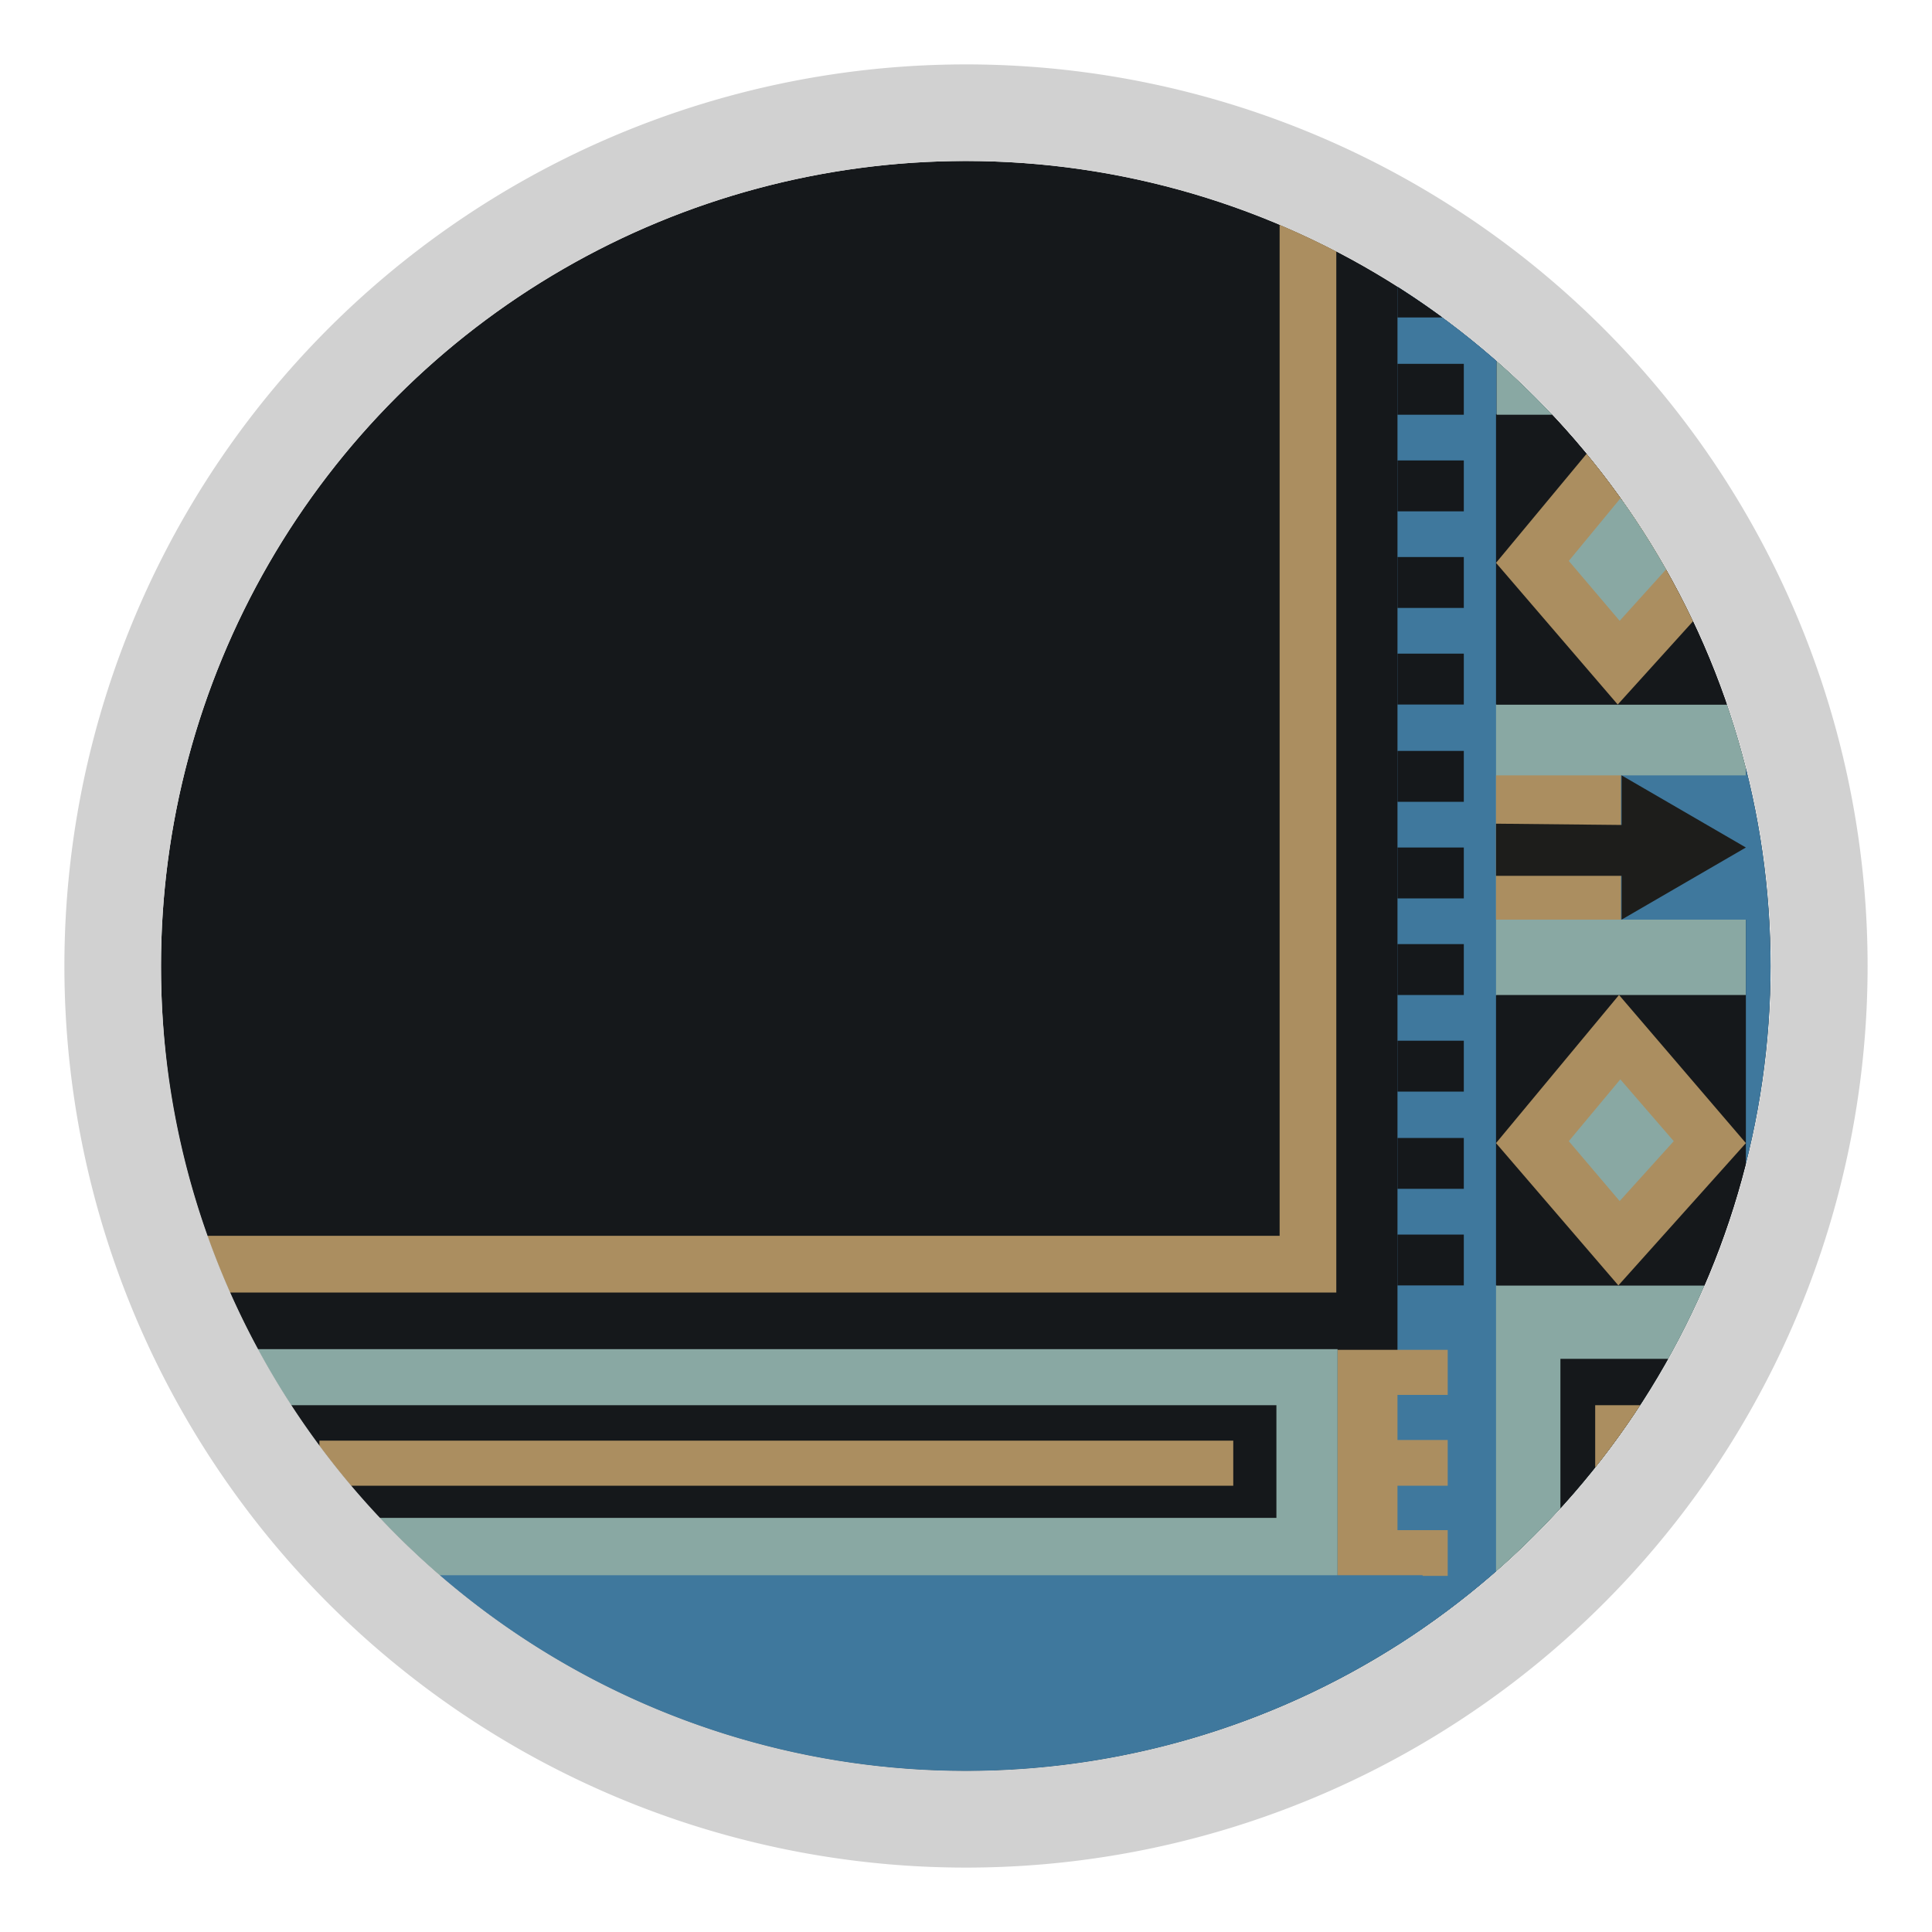 <svg id="Livello_1" data-name="Livello 1" xmlns="http://www.w3.org/2000/svg" xmlns:xlink="http://www.w3.org/1999/xlink" viewBox="0 0 30 30"><defs><style>.cls-1,.cls-4{fill:none;}.cls-2{clip-path:url(#clip-path);}.cls-3{fill:#15181b;}.cls-4{stroke:#ab8e60;stroke-miterlimit:10;stroke-width:0.88px;}.cls-5{fill:#3f789d;}.cls-6{fill:#ab8e60;}.cls-7{fill:#89a8a3;}.cls-8{fill:#1d1d1b;}.cls-9{fill:#d1d1d1;}</style><clipPath id="clip-path"><path class="cls-1" d="M15,2.5A12.5,12.5,0,1,1,2.62,16.77,12.94,12.94,0,0,1,2.5,15,12.5,12.5,0,0,1,15,2.5Z"/></clipPath></defs><g class="cls-2"><path class="cls-3" d="M15,2.5A12.5,12.5,0,1,1,2.62,16.77,12.94,12.94,0,0,1,2.5,15,12.5,12.5,0,0,1,15,2.5Z"/><polyline class="cls-4" points="2.77 19.63 20.31 19.63 20.31 2.19"/><rect class="cls-5" x="21.7" y="2.19" width="1.54" height="23.88"/><rect class="cls-3" x="21.7" y="19.17" width="1.03" height="0.79"/><rect class="cls-3" x="21.7" y="17.67" width="1.03" height="0.79"/><rect class="cls-3" x="21.7" y="16.16" width="1.03" height="0.79"/><rect class="cls-3" x="21.7" y="14.66" width="1.03" height="0.79"/><rect class="cls-3" x="21.7" y="13.16" width="1.03" height="0.79"/><rect class="cls-3" x="21.7" y="11.66" width="1.03" height="0.79"/><rect class="cls-3" x="21.7" y="10.15" width="1.03" height="0.79"/><rect class="cls-3" x="21.7" y="8.65" width="1.03" height="0.79"/><rect class="cls-3" x="21.7" y="7.15" width="1.03" height="0.79"/><rect class="cls-3" x="21.7" y="5.65" width="1.03" height="0.79"/><rect class="cls-3" x="21.7" y="4.14" width="1.03" height="0.79"/><polygon class="cls-6" points="22.48 24.47 20.77 24.47 20.77 20.96 22.48 20.96 22.48 21.66 22.48 24.47"/><rect class="cls-5" x="21.7" y="21.66" width="0.79" height="0.7"/><rect class="cls-5" x="21.7" y="23.07" width="0.79" height="0.69"/><rect class="cls-7" x="3.45" y="20.95" width="17.32" height="3.52"/><rect class="cls-3" x="4.29" y="21.82" width="15.53" height="1.75"/><rect class="cls-6" x="4.96" y="22.37" width="14.19" height="0.7"/><rect class="cls-5" x="4.29" y="24.46" width="17.8" height="3.78"/><rect class="cls-7" x="23.23" y="19.96" width="3.88" height="4.51"/><rect class="cls-3" x="23.23" y="15.45" width="3.88" height="4.51"/><rect class="cls-7" x="23.23" y="10.94" width="3.88" height="4.51"/><rect class="cls-3" x="23.23" y="6.43" width="3.88" height="4.51"/><rect class="cls-5" x="27.11" y="10.55" width="1.45" height="8.46"/><rect class="cls-3" x="24.23" y="21.1" width="1.89" height="2.54"/><rect class="cls-6" x="24.77" y="21.82" width="0.81" height="1.09"/><polygon class="cls-6" points="25.14 15.45 23.23 17.75 25.13 19.96 27.11 17.75 25.14 15.45"/><polygon class="cls-7" points="25.16 16.76 24.36 17.72 25.15 18.65 25.99 17.72 25.16 16.76"/><rect class="cls-6" x="23.23" y="12.04" width="1.95" height="2.24"/><rect class="cls-5" x="25.17" y="12.04" width="1.95" height="2.24"/><rect class="cls-1" x="23.23" y="12.04" width="3.88" height="2.24"/><polygon class="cls-8" points="23.23 13.6 25.18 13.6 25.18 14.28 27.11 13.16 25.18 12.04 25.18 12.81 23.23 12.79 23.23 13.6"/><polygon class="cls-6" points="25.14 6.44 23.23 8.74 25.12 10.94 27.11 8.74 25.14 6.44"/><polygon class="cls-7" points="25.16 7.74 24.36 8.71 25.15 9.64 25.99 8.71 25.16 7.74"/><rect class="cls-7" x="23.24" y="1.93" width="3.88" height="4.51"/><rect class="cls-3" x="24.23" y="3.07" width="1.89" height="2.54"/><rect class="cls-6" x="24.77" y="3.79" width="0.81" height="1.09"/></g><path class="cls-9" d="M15,2.5A12.5,12.5,0,1,1,2.5,15,12.5,12.5,0,0,1,15,2.5M15,1A14,14,0,1,0,29,15,14,14,0,0,0,15,1Z"/></svg>